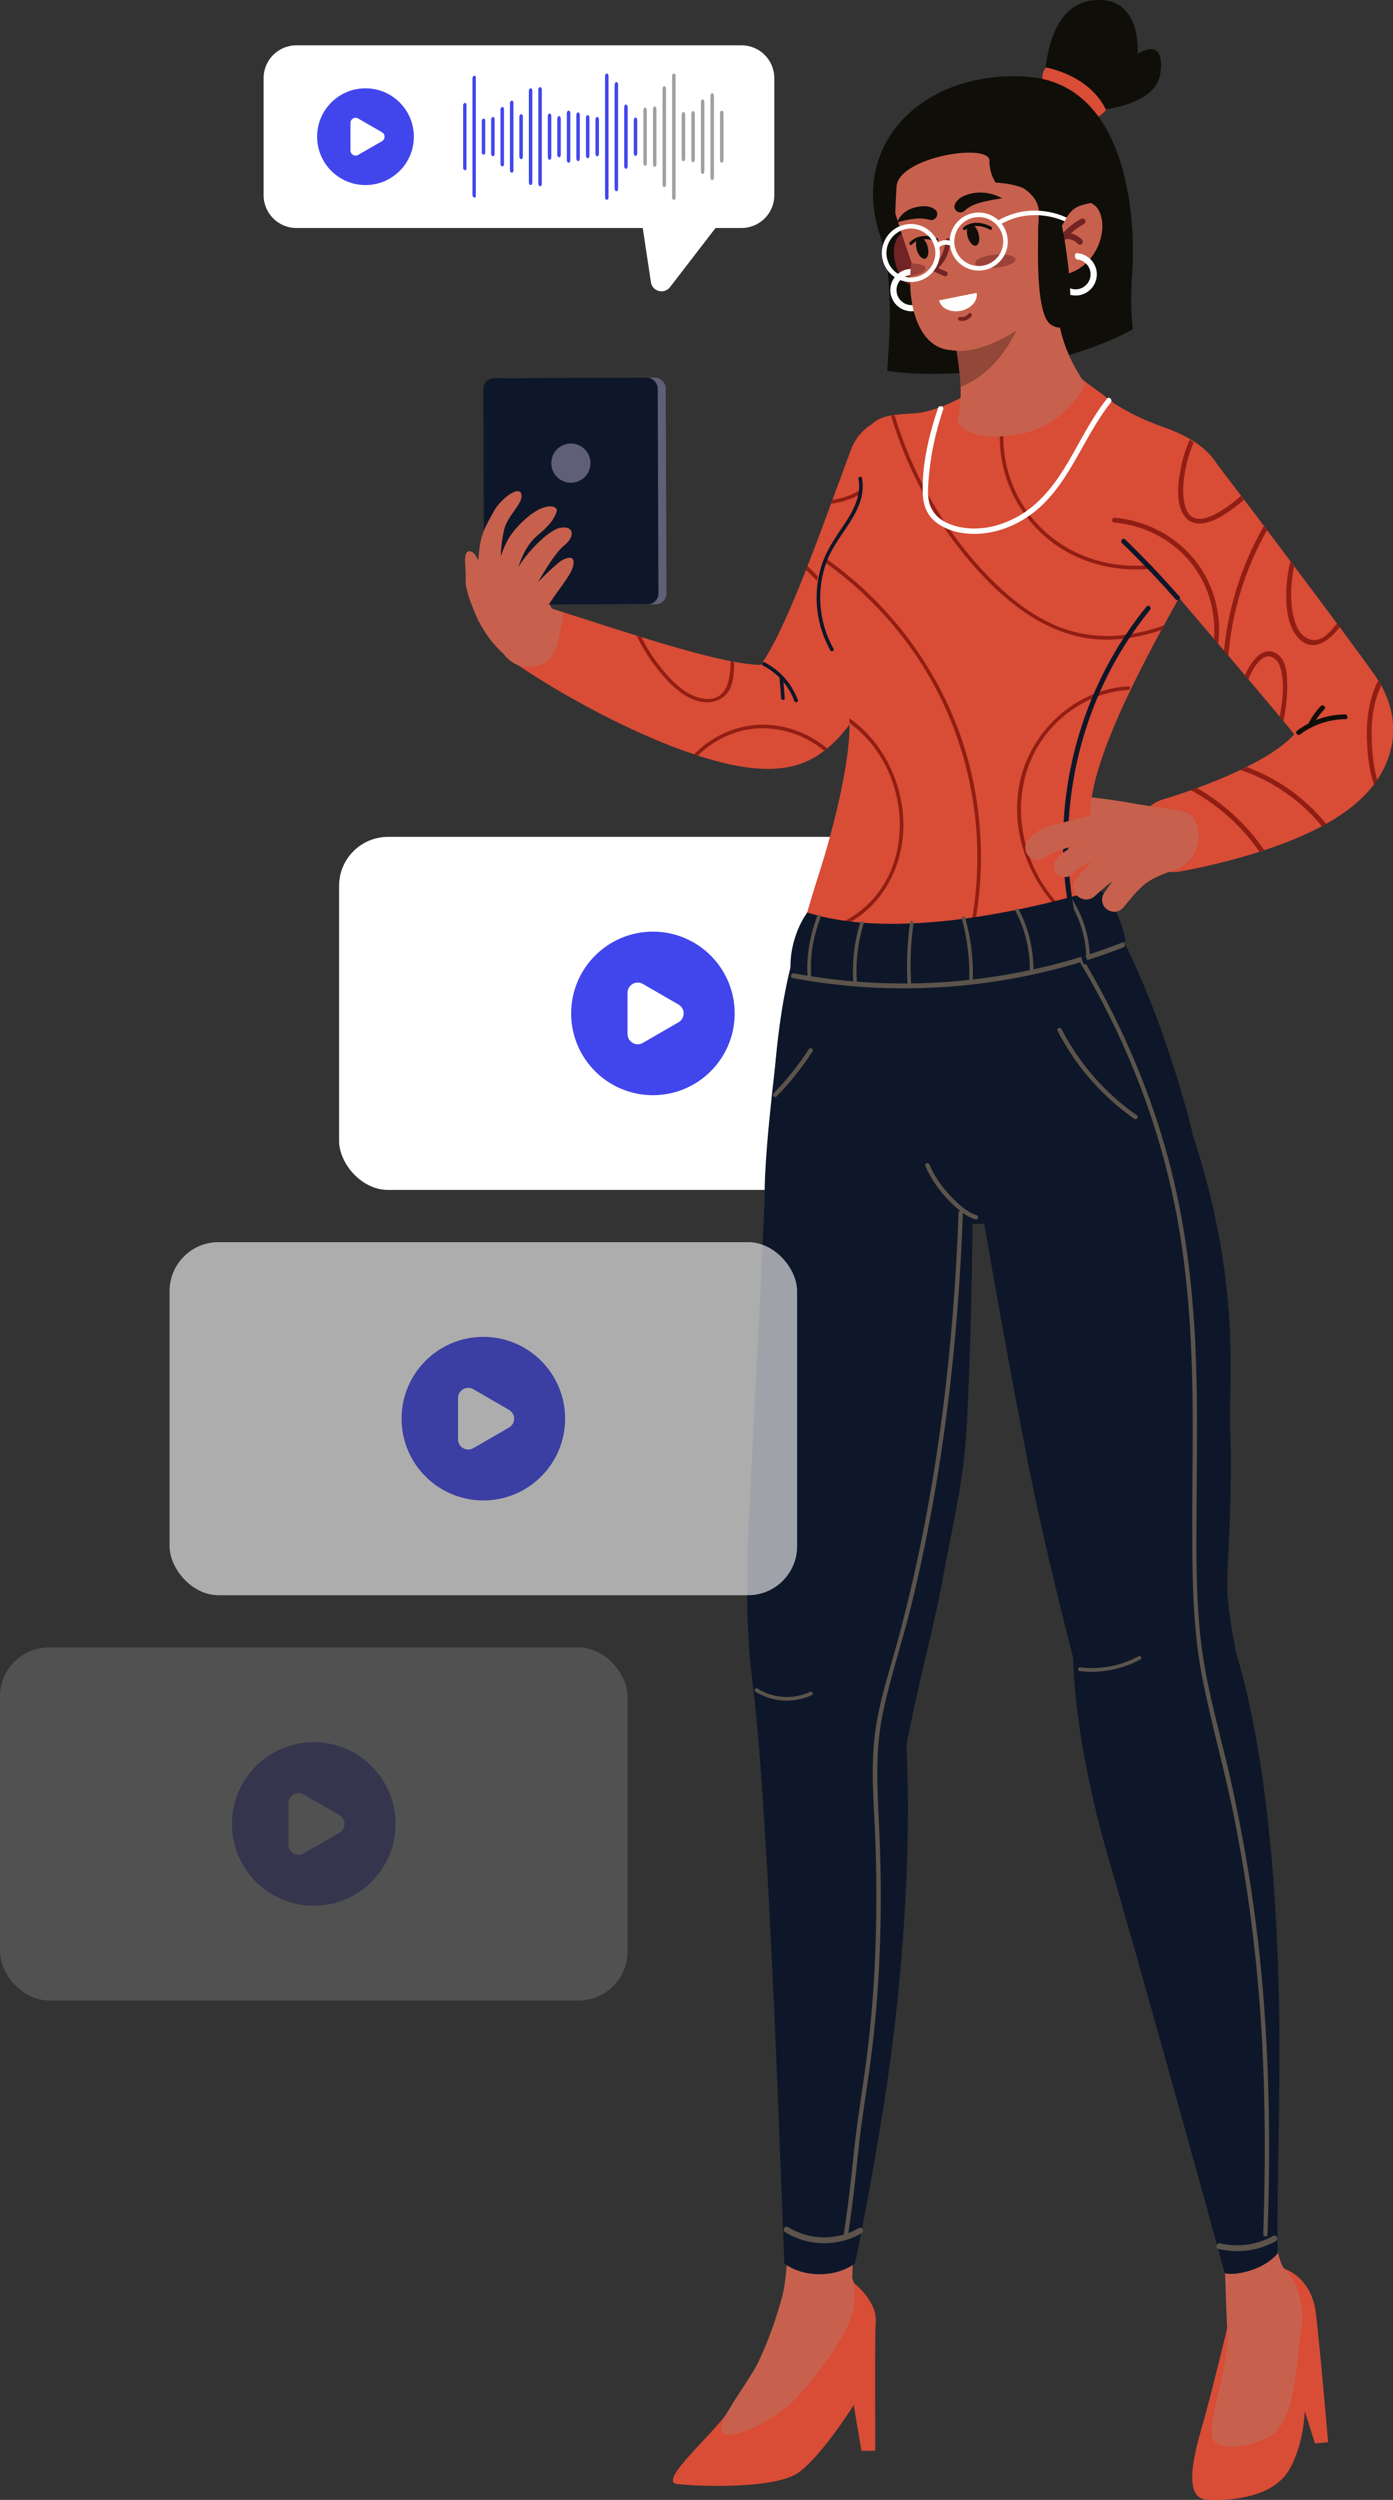<?xml version="1.0" encoding="UTF-8"?><svg xmlns="http://www.w3.org/2000/svg" viewBox="0 0 286.53 514.13"><rect x="0" y="0" width="286.53" height="514.13" fill="#333333" stroke="none"/><defs><style>.d{fill:#fff;}.e{fill:#4146ec;}.f{opacity:.5;}.g{opacity:.6;}.h{fill:#a0a0a0;}.i{fill:#0e1729;}.j{fill:#100e09;}.k{fill:#c7614d;}.l{opacity:.15;}.m{opacity:.3;}.n{fill:#5c544b;}.o{fill:#722324;}.p{fill:#911e13;}.q{fill:#d94c36;}.r{fill:#5f5f77;}.s{fill:#c2614d;}</style></defs><g id="a"/><g id="b"><g id="c"><g><rect class="d" x="69.75" y="172.11" width="129.08" height="72.61" rx="10.07" ry="10.07"/><g><circle class="e" cx="134.3" cy="208.42" r="16.82"/><path class="d" d="M139.57,206.6l-7.34-4.24c-1.4-.81-3.15,.2-3.15,1.82v8.48c0,1.62,1.75,2.63,3.15,1.82l7.34-4.24c1.4-.81,1.4-2.83,0-3.64Z"/></g></g><g class="l"><rect class="d" x="0" y="338.81" width="129.08" height="72.61" rx="10.07" ry="10.07"/><g><circle class="e" cx="64.54" cy="375.11" r="16.82"/><path class="d" d="M69.82,373.29l-7.34-4.24c-1.4-.81-3.15,.2-3.15,1.82v8.48c0,1.62,1.75,2.63,3.15,1.82l7.34-4.24c1.4-.81,1.4-2.83,0-3.64Z"/></g></g><g><path class="k" d="M239.17,166.37s-1.6,.28-3.75,.65c-4.31,.73-10.86,1.81-11.29,1.66-.14-.05-.59-.28-1.18-.61-2.07-1.17-5.92-3.64-4.69-4.26,1.37-.69,3.81-.08,7.48,.32,3.42,.37,7.98,1.19,10.81,1.73,1.45,.27,2.44,.48,2.6,.51,.02,0,.02,0,.02,0Z"/><g><g><g><path class="q" d="M188.39,86.4c-5.31-2.03-11.25,.63-13.28,5.93l-.08,.22-.29,.76-.3,.8-.6,1.61-1.19,3.23-1.42,3.85-.29,.79-.67,1.82c-1.37,3.71-2.76,7.4-4.18,11.03-.1,.26-.2,.52-.3,.78-.12,.31-.25,.62-.37,.93-.83,2.09-1.67,4.15-2.54,6.17-.86,2.02-1.76,3.98-2.65,5.85-.45,.93-.91,1.84-1.38,2.69-.46,.86-.92,1.67-1.37,2.38-.36,.59-.73,1.13-1.02,1.51-.14,0-.3,0-.46-.01-.77-.03-1.65-.13-2.58-.25-.79-.1-1.6-.24-2.44-.39-.16-.03-.32-.06-.47-.09-.07-.01-.14-.03-.21-.04-1.94-.39-3.97-.84-6.02-1.39-2.13-.53-4.27-1.15-6.44-1.77-1.95-.57-3.91-1.16-5.87-1.77-.32-.1-.65-.2-.97-.3-2.09-.65-4.18-1.31-6.28-1.98l-6.63-2.13-3.33-1.07-1.67-.52-.83-.27-.81-.24-.2-.06c-2.66-.8-5.64,.16-7.3,2.56-2.06,2.99-1.31,7.08,1.68,9.14l.78,.54,.76,.51,1.53,1.01c1.02,.66,2.05,1.31,3.09,1.95,2.07,1.27,4.16,2.5,6.29,3.69,4.25,2.38,8.59,4.61,13.11,6.66,1.13,.51,2.26,1.02,3.42,1.5,1.16,.49,2.32,.97,3.5,1.43,1.19,.45,2.38,.9,3.61,1.32,.34,.12,.68,.24,1.03,.35,.26,.09,.53,.18,.79,.27,.64,.21,1.28,.41,1.94,.6,1.29,.38,2.61,.74,4,1.06,1.39,.32,2.84,.59,4.42,.8,1.59,.2,3.3,.34,5.38,.24,.5-.02,1.09-.09,1.65-.15,.28-.03,.61-.09,.91-.14l.46-.08c.15-.02,.33-.07,.5-.11,.34-.08,.68-.17,1.01-.26,.38-.12,.75-.24,1.12-.37l.27-.1c.1-.03,.2-.08,.3-.12,.2-.09,.41-.17,.61-.27,.2-.09,.4-.19,.6-.28,.18-.1,.36-.19,.53-.29l.53-.3,.26-.16,.22-.15c.3-.2,.59-.4,.88-.6,.14-.1,.27-.2,.4-.3,.12-.09,.24-.18,.36-.28l.24-.19,.13-.11,.32-.28c.21-.19,.43-.38,.63-.57l.56-.54,.28-.27,.25-.26,.49-.53c1.25-1.39,2.19-2.68,3.06-3.93,.94-1.36,1.76-2.69,2.51-3.99,.21-.36,.41-.72,.61-1.08h0c.4-.72,.78-1.44,1.16-2.15,2.43-4.69,4.37-9.31,6.16-13.93,1.77-4.63,3.33-9.26,4.75-13.91,.71-2.33,1.37-4.66,2-7.01,.32-1.17,.61-2.35,.9-3.54l.42-1.79,.21-.9,.21-.94c1.07-4.89-1.56-9.95-6.37-11.79Z"/><path class="p" d="M178.97,142.37h0c-.2,.36-.4,.72-.61,1.09-.66-10.11-5.29-19.49-12.57-26.24,.1-.26,.2-.52,.3-.78,.09,.08,.18,.16,.27,.24,7.34,6.78,11.71,16.03,12.61,25.69Z"/><path class="p" d="M150.98,136.11c0,.65,0,1.29-.04,1.94-.09,1.75-.46,3.64-1.75,4.93-1.36,1.36-3.41,1.69-5.24,1.3-3.92-.84-7.19-4.65-9.48-7.7-1.36-1.82-2.53-3.77-3.49-5.82,.32,.1,.65,.2,.97,.3,.83,1.69,1.8,3.3,2.91,4.82,2.19,3.01,5.46,6.87,9.27,7.69,4.82,1.04,6.18-2.75,6.15-7.58,.07,.02,.14,.03,.21,.04,.16,.03,.32,.06,.47,.09Z"/><path class="p" d="M170.14,153.94l-.24,.19c-.12,.1-.24,.19-.36,.28-4.34-3.6-10.21-5.35-15.82-4.36-3.88,.69-7.41,2.63-10.17,5.36-.27-.09-.53-.18-.79-.27,4.2-4.29,10.14-6.64,16.16-6,4.14,.44,8.07,2.13,11.22,4.79Z"/><path class="p" d="M185.3,90.22c-1.17,5.59-5.2,10.41-10.55,12.44-1.23,.47-2.51,.78-3.8,.93l.29-.79c1.13-.16,2.24-.44,3.31-.85,5.12-1.94,8.92-6.59,10.04-11.92,.1-.47,.81-.28,.72,.18Z"/><path class="i" d="M156.9,136.86c3.02,1.56,5.32,4.12,6.5,7.31,.17,.44,.88,.25,.71-.2-1.25-3.37-3.65-6.1-6.85-7.76-.42-.22-.79,.43-.36,.65h0Z"/><path class="i" d="M160.34,139.32c.11,1.43,.23,2.85,.34,4.28,.04,.47,.78,.47,.74,0-.11-1.43-.22-2.85-.34-4.28-.04-.47-.78-.47-.74,0h0Z"/></g><path class="q" d="M251.98,102.47c0,.26-.02,.52-.03,.78,0,0,0,.02,0,.02-.02,.26-.04,.52-.06,.78-.02,.24-.05,.49-.08,.73-.05,.44-.11,.88-.18,1.3-.02,.14-.04,.27-.06,.41-.18,1.13-1.33,3.07-2.85,5.67-.18,.31-.37,.62-.56,.95-.07,.12-.15,.25-.22,.37l-.18,.3s0,0,0,0c-.17,.29-.34,.58-.51,.88h0c-.1,.18-.21,.36-.31,.54-.07,.13-.15,.26-.23,.4-.08,.15-.17,.3-.26,.45-.26,.46-.53,.93-.8,1.41-.16,.28-.32,.57-.49,.86-.41,.72-.83,1.46-1.26,2.22-1.23,2.17-2.53,4.5-3.87,6.93-.12,.23-.25,.45-.37,.68-.08,.15-.17,.31-.25,.46-.17,.31-.34,.63-.52,.95-.25,.47-.51,.94-.77,1.42-1.86,3.47-3.72,7.08-5.46,10.66-.11,.24-.23,.48-.34,.71-2.76,5.77-5.14,11.46-6.58,16.44-.2,.69-.38,1.37-.54,2.03-.06,.25-.12,.5-.18,.75-.32,1.41-.55,2.74-.66,3.98-.21,2.21-.21,4.41-.07,6.55,.01,.25,.03,.51,.05,.76,.05,.6,.11,1.2,.18,1.79,.25,2.1,.62,4.12,1.06,6.01,.51,2.19,1.11,4.22,1.72,6.02,.09,.28,.19,.56,.29,.82,1.21,3.41,2.39,5.87,2.9,6.89h0c.17,.34,.27,.51,.27,.51-.14,.08-.27,.17-.41,.25-5.92,3.64-11.66,6.68-17.16,9.23-.24,.11-.47,.22-.71,.33-7.55,3.45-14.6,5.97-20.95,7.8-.26,.08-.51,.15-.77,.22-18.58,5.26-30.82,4.63-30.82,4.63,0,0,.36-8.46,4.77-24.95,.06-.25,.13-.49,.2-.75,.42-1.54,.87-3.15,1.36-4.83,.05-.2,.11-.38,.17-.58h0c.02-.07,.04-.14,.06-.21,.26-.88,.53-1.76,.8-2.67h0c.39-1.27,.8-2.57,1.22-3.9,.65-2.01,1.32-4.24,1.97-6.59,.08-.29,.16-.57,.24-.87,.71-2.61,1.39-5.36,1.99-8.07h0c.09-.43,.18-.85,.27-1.27,.39-1.87,.73-3.71,1.01-5.48,0-.05,.01-.1,.03-.16l.09-.6c.42-2.87,.66-5.53,.62-7.76,0-.35-.02-.68-.04-1-.02-.38-.05-.74-.09-1.09-.09-.75-.22-1.5-.41-2.25-.07-.32-.15-.65-.24-.96-.34-1.24-.77-2.48-1.24-3.72h0c-.15-.41-.31-.81-.47-1.21h0c-.11-.29-.23-.57-.35-.86-.1-.24-.2-.49-.3-.73-.46-1.13-.94-2.25-1.39-3.38-.15-.38-.29-.76-.44-1.14-.38-.99-.73-1.99-1.04-2.98-.09-.32-.19-.63-.27-.95-.45-1.6-.74-3.22-.82-4.84-.02-.52-.02-1.02,0-1.51,0-.08,0-.15,0-.23,0-.18,.03-.36,.05-.54,.01-.13,.03-.26,.05-.39,.27-2.03,.93-3.8,1.8-5.37,.06-.11,.12-.23,.19-.34,.05-.09,.1-.17,.15-.25,.01-.02,.02-.04,.03-.06,.11-.19,.22-.37,.34-.55,.08-.12,.15-.24,.23-.36,1.92-2.84,4.31-4.95,5.62-6.68,.46-.61,.73-1.35,.89-2.19,.05-.25,.08-.5,.1-.76,.1-.98,.07-2.07,0-3.22-.15-2.43-.48-5.16-.22-7.79,.02-.17,.04-.35,.06-.52,.02-.16,.05-.32,.07-.48,.01-.09,.03-.18,.05-.27,.06-.31,.12-.62,.21-.93,.37-1.43,.9-2.51,1.55-3.32,.23-.28,.47-.54,.73-.76,1.03-.89,2.29-1.34,3.73-1.6,.24-.04,.48-.08,.73-.11,1.25-.17,2.63-.22,4.1-.32,.33-.02,.67-.06,1.01-.11,.29-.04,.59-.09,.89-.16,.5-.1,1.01-.23,1.51-.38,.4-.12,.8-.24,1.2-.38,3.84-1.33,7.21-3.45,7.21-3.45l7.95-.93,.43-.05,.41-.05,.55-.06,12.9-1.85s.93,.93,4.48,3.39c.2,.14,.37,.33,.58,.5,.73,.61,1.61,1.26,2.69,1.94,.28,.18,.56,.35,.87,.53,1.23,.72,2.67,1.47,4.36,2.23,.16,.07,.32,.14,.48,.21,.02,0,.03,.01,.05,.02,.04,.02,.09,.04,.14,.06,.15,.06,.29,.13,.45,.19,.01,0,.02,0,.04,.02,.98,.41,2.04,.82,3.18,1.22,1,.35,1.92,.72,2.78,1.11,.38,.17,.74,.34,1.09,.51,.22,.11,.43,.22,.64,.34,.11,.06,.22,.12,.33,.18l.12,.07c.19,.1,.38,.21,.55,.32,.11,.07,.23,.14,.34,.21,.56,.35,1.07,.7,1.55,1.07h0c1.19,.91,2.12,1.87,2.84,2.85,.12,.17,.24,.34,.35,.5,.02,.02,.03,.05,.05,.08,.12,.18,.22,.35,.32,.52,.14,.25,.28,.51,.4,.77,.16,.33,.3,.66,.41,1,.24,.66,.41,1.33,.52,2,.06,.33,.1,.67,.13,1,.06,.66,.08,1.33,.06,1.98Z"/><g><path class="p" d="M239.4,128.63c-.17,.31-.34,.63-.52,.95-4.03,1.36-8.2,2.13-12.48,1.95-9.63-.42-17.77-6.26-24.18-13.04-8.81-9.33-15.28-20.74-18.94-33,.24-.04,.48-.08,.73-.11,1.18,3.95,2.67,7.82,4.43,11.56,4.03,8.52,9.51,16.46,16.28,23.03,3.43,3.33,7.27,6.3,11.62,8.32,4.58,2.12,9.58,2.9,14.59,2.33,2.89-.33,5.72-1.02,8.47-1.99Z"/><g><path class="p" d="M185.7,172.27c-.68,6.42-3.77,12.48-9.09,16.26-3.47,2.47-7.67,3.88-11.89,3.91,.06-.25,.13-.49,.2-.75,4.71-.08,9.36-1.95,12.93-5.09,9.8-8.62,9.15-24.63,1-34.1-1.22-1.41-2.59-2.69-4.1-3.78,0-.35-.02-.68-.04-1,7.63,5.26,11.96,15.3,10.98,24.54Z"/><path class="p" d="M196.48,204.14c-.18,.44-.89,.25-.71-.2,3.36-8.48,5.14-17.52,5.26-26.64,.2-15.4-4.34-30.63-13.15-43.28-4.98-7.15-11.21-13.41-18.3-18.45,.06-.11,.12-.23,.19-.34,.05-.09,.1-.17,.15-.25,.01-.02,.02-.04,.03-.06,1.98,1.4,3.9,2.9,5.74,4.49,11.15,9.62,19.45,22.44,23.37,36.66,4.34,15.76,3.46,32.85-2.57,48.05Z"/><path class="i" d="M176.59,98.49c.66,3.67-1.3,6.97-3.29,9.88-1.81,2.65-3.53,5.25-4.45,8.36-1.66,5.67-.95,11.9,1.96,17.04,.24,.42,.88,.04,.64-.37-3.17-5.59-3.63-12.53-1.18-18.48,2.27-5.53,8.21-10.07,7.03-16.61-.08-.47-.8-.27-.72,.2h0Z"/></g><path class="p" d="M232.05,141.89c-6.02,.35-11.61,3.28-15.66,7.7-7.8,8.49-8.17,21.16-2.62,30.98,3.71,6.58,9.8,11.26,16.73,13.86h0c.17,.34,.27,.51,.27,.51-.14,.08-.27,.17-.41,.25-2.46-.91-4.82-2.08-7.03-3.52-9.88-6.43-15.84-18.39-13.68-30.19,1.97-10.77,11.36-19.69,22.41-20.33,.48-.03,.47,.71,0,.74Z"/><path class="p" d="M248.71,112.16c-.18,.31-.37,.62-.56,.95-.07,.12-.15,.25-.22,.37-7.29,4.02-16.22,4.72-24.08,2-7.87-2.73-14-8.88-16.72-16.75-2.16-6.26-1.98-13.14,.75-19.07l.43-.05,.41-.05c-3.4,6.9-2.97,15.2,.41,22.05,3.65,7.4,10.51,12.49,18.56,14.15,7.21,1.49,14.75,.18,21-3.61Z"/></g><line class="s" x1="197.93" y1="72.79" x2="197.93" y2="72.8"/><g><g><g><path class="q" d="M264.28,466.64s5.48,1.65,6.38,9.05c.9,7.41,2.52,26.57,2.52,26.57l-2.69,.26-2.1-6.61s-.23,7.43-3.5,12.47c-3.27,5.04-11.26,6-16.61,5.72-5.35-.28-2.37-10.42-.74-16.09,1.63-5.67,4.88-19.19,4.88-19.19l11.85-12.16Z"/><path class="k" d="M261.87,456.16s.69,9.07,2.4,10.48c1.71,1.41,4.34,6.29,3.37,12.69-.97,6.4-1.15,15.62-4.42,19.87-3.28,4.25-12.77,5.29-13.85,2.23-1.08-3.05,3.42-15.17,3.11-21.19-.31-6.02-.8-22.26-.8-22.26l10.18-1.82Z"/></g><path class="i" d="M201.75,247.5c.06,.36,.12,.73,.18,1.1,.07,.42,.14,.84,.21,1.26,.06,.32,.11,.65,.17,.98,.06,.34,.12,.69,.18,1.04,1.13,6.65,2.41,13.87,3.66,20.78,.07,.37,.13,.74,.2,1.11,.03,.18,.07,.36,.1,.55,.06,.34,.13,.68,.19,1.02,1.57,8.63,3.07,16.6,4.15,22.17,.11,.6,.23,1.16,.33,1.7,.05,.27,.1,.53,.15,.79,1.16,5.85,2.61,12.58,4.34,20.06,.08,.32,.15,.64,.23,.97,.24,1.05,.49,2.11,.75,3.18,.09,.39,.19,.78,.28,1.17h0c1.18,4.95,2.48,10.17,3.88,15.64,0,0,0,.39,.02,1.13,.01,.33,.03,.73,.05,1.2,.08,1.46,.22,3.57,.51,6.28,.04,.34,.08,.69,.12,1.05,.48,4.16,1.29,9.57,2.65,15.99,.06,.28,.12,.56,.18,.85,0,.05,.02,.09,.03,.14,.51,2.33,1.09,4.8,1.75,7.38,.1,.4,.21,.79,.31,1.2h0c.51,1.95,1.07,3.97,1.67,6.04,.49,1.67,1.06,3.64,1.7,5.86,.09,.3,.17,.61,.26,.92,1.14,3.97,2.48,8.67,3.92,13.76,.11,.4,.23,.81,.34,1.22,.47,1.67,.96,3.39,1.45,5.13,.08,.31,.17,.62,.26,.92,1.84,6.54,3.78,13.45,5.65,20.18,.14,.49,.28,.98,.41,1.47,1.96,7.02,3.84,13.79,5.47,19.68,.09,.31,.17,.62,.26,.93,.57,2.06,1.1,3.99,1.59,5.79,.11,.41,.22,.82,.33,1.21,.92,3.36,1.68,6.15,2.21,8.14,1.02,.34,3.42,.16,5.86-.73,.17-.06,.35-.13,.52-.2,.07-.03,.13-.06,.2-.08,.24-.1,.48-.21,.71-.32,.08-.04,.16-.08,.24-.12,.08-.04,.16-.08,.23-.12,1.19-.64,2.31-1.47,3.18-2.51-.02-.64-.04-1.32-.05-2.05,0-.08,0-.15,0-.23,0-.32,0-.65-.01-.99,0-.01,0-.02,0-.04-.03-3.51,.03-7.81,.1-12.63,0-.31,0-.63,.02-.95,.07-4.49,.16-9.41,.22-14.54,0-.43,.01-.86,.01-1.29,.02-1.59,.03-3.21,.04-4.84,0-.32,0-.64,0-.96,0-1.98,0-3.98,0-5.99-.02-4.33-.1-9.47-.3-15.12-.02-.54-.04-1.08-.06-1.62-.25-6.6-.67-13.85-1.35-21.27-.03-.34-.06-.69-.1-1.03-.1-1.02-.19-2.03-.3-3.05-.04-.37-.08-.74-.12-1.11-.68-6.4-1.56-12.85-2.71-19.07-.07-.37-.13-.74-.21-1.11-.18-.97-.37-1.92-.57-2.87-.07-.33-.14-.67-.21-1-.86-4.08-1.85-8.03-2.97-11.76-.78-4.04-1.25-6.92-1.51-9.22,0-.08-.02-.16-.03-.24-.02-.13-.03-.26-.04-.39-.02-.16-.03-.31-.05-.46-.01-.14-.03-.27-.04-.41,0-.1-.02-.19-.02-.29-.25-3.17-.09-5.33,.07-8.73,.19-3.87,.33-7.57,.43-11.08,0-.32,.02-.63,.02-.94,.06-2.69,.1-5.27,.09-7.73h0c0-.43,0-.85,0-1.26-.02-1.95-.06-3.83-.14-5.64-.07-1.66-.02-3.75,.03-6.26,0-.02,0-.04,0-.06,0-.23,0-.47,.01-.71,0-.06,0-.12,0-.18,.08-3.9,.14-8.73-.2-14.46,0-.11-.01-.22-.02-.33-.01-.19-.02-.39-.04-.58,0-.09,0-.18-.02-.26-.12-1.86-.29-3.8-.51-5.83-.04-.35-.08-.7-.12-1.05-.57-4.91-1.46-10.32-2.83-16.21-.07-.32-.15-.64-.23-.97-.58-2.42-1.24-4.92-1.99-7.5-.12-.41-.24-.82-.36-1.24h0c-1.05-3.5-2.27-7.15-3.68-10.93-.1-.28-.21-.56-.32-.85-1.62-4.26-3.48-8.7-5.63-13.3l-6.94,2.29-1.27,.42-8.22,2.71-.88,.29-18.7,6.17-1.43,.47-.67,.22c-.29-.43-.38,.05-.32,1.25,.02,.33,.04,.72,.09,1.16,.07,.79,.18,1.75,.32,2.85,.51,4.04,1.44,10.03,2.58,16.9Z"/><path class="n" d="M261.84,459.86c-3.36,1.85-7.14,2.37-10.88,1.5-.75-.18-1.07,.98-.32,1.16,4.05,.95,8.16,.39,11.8-1.62,.68-.37,.07-1.41-.61-1.04h0Z"/><path class="n" d="M234.53,341.31c-3.83,2.05-8.14,2.87-12.45,2.37-.49-.06-.39-.81,.1-.75,4.19,.48,8.34-.33,12.05-2.32,.43-.23,.73,.47,.3,.7h0Z"/></g><path class="i" d="M245.31,233.04s-6.91-28.89-18.71-47.55c0,0-34.49,15.09-61.87,6.9,0,0-6.65,13.36-6.19,53.78,0,0,70.79,18.84,86.77-13.13Z"/><path class="i" d="M231.53,193.57s-.94-6.67-5.41-10.74c-3.01,.83-37.98,11.88-60.07,4.83,0,0-3.96,5.13-3.41,12.56,0,0,30.48,9.64,68.89-6.65Z"/><path class="n" d="M231.06,194.85c-2.65,1.03-5.33,1.96-8.04,2.8-.29,.09-.58,.18-.86,.26-19.09,5.78-39.47,6.91-59.12,3.24-.64-.12-.36-1.08,.27-.97,19.38,3.62,39.47,2.49,58.32-3.16,.29-.09,.58-.18,.87-.26,2.79-.86,5.56-1.83,8.29-2.89,.6-.23,.86,.73,.27,.97Z"/><path class="n" d="M220.31,184.6c2.43,3.68,3.77,7.89,3.86,12.3,0,.25-.24,.4-.46,.35h-.03c.06-.24,.13-.48,.19-.71h.06c-.06,.25-.13,.48-.19,.72h-.03c-.46-.11-.27-.82,.19-.71h.03c.46,.11,.27,.82-.19,.71h-.06c-.46-.12-.27-.82,.19-.72h.03c-.15,.12-.31,.24-.46,.36-.09-4.29-1.4-8.35-3.76-11.93-.26-.39,.37-.76,.63-.37h0Z"/><path class="n" d="M209.54,187.04c2.09,4.02,3.11,8.37,3.01,12.9,0,.47-.74,.47-.73,0,.09-4.41-.88-8.62-2.91-12.53-.22-.42,.41-.79,.63-.37h0Z"/><path class="n" d="M198.53,188.71c1.21,4.36,1.73,8.8,1.56,13.32-.02,.47-.75,.47-.73,0,.17-4.45-.34-8.83-1.53-13.13-.13-.45,.58-.65,.71-.19h0Z"/><path class="n" d="M187.91,189.82c-.6,4.26-.76,8.53-.48,12.82,.03,.47-.7,.47-.73,0-.28-4.36-.11-8.69,.51-13.01,.07-.46,.77-.27,.71,.19h0Z"/><path class="n" d="M177.65,189.91c-1.24,4.01-1.7,8.16-1.38,12.34,.04,.47-.7,.47-.73,0-.32-4.24,.16-8.47,1.41-12.53,.14-.45,.85-.26,.71,.19h0Z"/><path class="n" d="M168.82,188.57c-1.55,4.04-2.29,8.27-1.95,12.6,.04,.47-.7,.47-.73,0-.34-4.39,.41-8.69,1.98-12.8,.17-.44,.88-.25,.71,.19h0Z"/><g><g><path class="q" d="M149.67,496.03c2.6-4.2,25.92-26.57,25.92-26.57,0,0,4.77,3.74,4.54,7.85-.22,3.92-.06,24.54-.11,26.72h-2.83l-1.59-9.41s-6.45,10.32-11.29,13.85c-4.84,3.53-21.2,2.9-25.12,2.37-3.92-.52,7.89-10.62,10.49-14.81Z"/><path class="k" d="M175.66,458.37l-.37,10.1s1.31,3.01,0,7.46c-1.31,4.45-6.26,11.51-10.99,16.75-4.08,4.52-12.82,9.03-15.44,7.85-2.62-1.18,4.97-10.2,7.2-14.91,2.22-4.71,3.76-9.36,4.82-13.26,1.22-4.49,1.39-15.06,1.39-15.06l13.4,1.09Z"/></g><path class="i" d="M154.46,343.22c.01,.11,.02,.22,.03,.32,.02,.17,.04,.33,.06,.5,0,.05,.01,.1,.02,.15,.06,.51,.12,1.02,.18,1.52,.09,.66,.17,1.36,.26,2.09,.05,.4,.09,.81,.14,1.22,.51,4.62,1,10.32,1.46,16.7,.02,.33,.05,.67,.07,1.01,.18,2.55,.36,5.2,.53,7.93,.03,.38,.05,.77,.07,1.16,.27,4.23,.52,8.63,.76,13.11,.02,.34,.04,.68,.06,1.03,.19,3.56,.38,7.18,.55,10.8,.02,.38,.04,.76,.06,1.14,.17,3.52,.33,7.04,.49,10.53,.02,.35,.03,.69,.05,1.04,.2,4.47,.39,8.87,.56,13.11,.02,.38,.03,.75,.05,1.13,.12,2.88,.23,5.69,.34,8.38,0,.1,0,.2,.01,.29,0,.2,.02,.4,.02,.6v.15c.23,5.62,.42,10.74,.59,15.11,0,.19,.02,.38,.02,.57,0,.19,.02,.38,.02,.56,.09,2.43,.17,4.6,.25,6.47,0,.18,.01,.35,.02,.53,0,.12,.01,.24,.02,.35,0,.05,0,.1,0,.16,.08,1.96,.14,3.53,.19,4.62,3.14,2.42,8.53,3,12.72,1.06h0c.09-.04,.18-.09,.27-.13,.06-.03,.11-.05,.17-.08,.09-.05,.18-.1,.27-.15,.38-.21,.74-.44,1.09-.69,.49-2.01,1.95-9.41,3.52-18.26,.06-.3,.11-.61,.16-.92,.27-1.52,.54-3.07,.81-4.65,.07-.43,.15-.86,.22-1.3,.82-4.84,1.61-9.81,2.25-14.34,.05-.32,.09-.64,.13-.95,.07-.49,.14-.98,.2-1.46,.44-3.3,.88-6.89,1.29-10.7v-.02c.04-.37,.08-.74,.12-1.11,0-.03,0-.05,.01-.08,.26-2.52,.52-5.14,.75-7.83,.03-.33,.06-.66,.08-1,.45-5.32,.82-10.91,1.05-16.63l.05-1.13c.06-1.51,.11-3.03,.15-4.56,.01-.35,.02-.7,.03-1.06,.13-5.98,.11-12.03-.12-18,0-.03,0-.06,0-.08-.01-.32-.03-.64-.04-.96-.02-.53-.05-1.05-.07-1.58,.18-.92,.35-1.8,.53-2.66,.02-.08,.03-.16,.05-.24,.04-.22,.09-.44,.13-.66,1.61-7.93,3.04-13.64,4.34-19.23,.07-.29,.14-.59,.21-.88,.34-1.49,.68-2.98,1.01-4.5,.1-.45,.2-.91,.29-1.37,.38-1.84,.76-3.75,1.12-5.79,.43-2.41,.98-5.09,1.54-7.94,.06-.3,.12-.6,.18-.9,.88-4.47,1.79-9.31,2.38-14.15,.05-.41,.1-.82,.14-1.22,.13-1.2,.24-2.4,.32-3.59,.04-.52,.07-1.08,.11-1.66,.02-.33,.04-.67,.06-1.02,.27-4.79,.53-11.34,.74-18.53,.01-.37,.02-.74,.03-1.11,.03-1.01,.06-2.04,.08-3.07,0-.35,.02-.7,.03-1.05,.16-6.59,.28-13.48,.32-19.87,0-.36,0-.73,0-1.09,0-.34,0-.69,0-1.03,0-.42,0-.83,0-1.24,0-.36,0-.72,0-1.08,.02-6.99-.07-13.1-.28-17.17-.06-1-.12-1.87-.19-2.6-.03-.3-.06-.57-.09-.82l-.14-.03-19.1-4.47-.88-.21-6.01-1.41h0l-1.41-.33-11.67-2.73-.34-.08h0v.06s-.01,.04-.02,.07c-.01,.08-.03,.2-.04,.35-.2,1.55-.83,6.61-1.42,12.4-.04,.32-.07,.65-.1,.98-.43,4.28-.82,8.88-1,12.7,0,.01,0,.02,0,.03l-.02,.54c0,.19-.02,.38-.02,.56-.04,.95-.05,1.84-.05,2.65,0,.75-.08,2.81-.2,5.77-.02,.33-.03,.68-.05,1.03-.18,3.96-.43,9.27-.72,15.13-.02,.38-.04,.76-.06,1.14-.1,2.03-.21,4.11-.31,6.22-.02,.34-.04,.69-.05,1.03-.3,5.94-.61,12.03-.89,17.57-.02,.38-.04,.77-.06,1.14-.07,1.27-.13,2.51-.19,3.71-.02,.35-.04,.69-.05,1.03h0c-.39,7.5-.68,13.17-.74,14.63-.08,1.78-.14,3.58-.19,5.37,0,.04,0,.07,0,.11-.01,.33-.02,.67-.03,1-.01,.49-.02,.98-.03,1.46,0,.36-.01,.71-.02,1.07-.09,7.05,.11,14.01,.77,20.31Z"/><path class="n" d="M176.65,458.23c-4.52,2.62-10.1,2.54-14.55-.2-.66-.41-1.27,.63-.61,1.04,4.8,2.96,10.88,3.03,15.76,.2,.67-.39,.06-1.43-.61-1.04h0Z"/><path class="n" d="M167.14,216.22c-2.15,3.33-4.62,6.42-7.39,9.26-.4,.41-1.03-.22-.63-.63,2.72-2.78,5.14-5.81,7.25-9.08,.31-.48,1.08-.03,.77,.45h0Z"/><path class="n" d="M200.62,250.77c-2.04-.62-3.83-2.24-5.3-3.72-2.09-2.11-3.84-4.55-4.99-7.29-.22-.53,.64-.76,.86-.24,1.09,2.59,2.79,4.91,4.76,6.9,1.36,1.37,3.01,2.91,4.91,3.49,.54,.17,.31,1.02-.24,.86h0Z"/><path class="n" d="M166.99,348.61c-3.73,1.74-8.07,1.5-11.57-.69-.41-.26-.03-.92,.38-.66,3.26,2.04,7.31,2.31,10.8,.69,.44-.21,.83,.45,.38,.66h0Z"/></g><path class="n" d="M260.93,452.03c-.05,2.52-.13,5.03-.21,7.55-.02,.57-.9,.45-.88-.12,.65-19.07,.4-38.19-1.63-57.18-.99-9.33-2.4-18.6-4.21-27.81-1.91-9.73-4.67-19.25-6.61-28.97-1.93-9.69-2.12-19.51-2.15-29.36-.02-7.05,.08-14.11,.1-21.16,.03-14.63-.49-29.29-3.06-43.72-3.02-16.93-8.9-33.18-17.19-48.24-.95-1.72-1.93-3.43-2.93-5.12-.18-.3-.35-.59-.53-.89,.29-.09,.58-.18,.87-.26,.18,.29,.35,.59,.52,.89,8.58,14.53,15.07,30.18,18.77,46.68,3.27,14.62,4.28,29.58,4.41,44.52,.06,6.99-.03,13.98-.07,20.97-.05,9.35-.18,18.78,.93,28.07,1.2,9.97,4.21,19.6,6.35,29.38,2.06,9.44,3.73,18.96,4.94,28.54,2.36,18.64,2.98,37.44,2.58,56.21Z"/><path class="n" d="M198.06,249.4c-.98,27.06-4.12,54.09-10.53,80.42-1.82,7.47-4.3,14.8-5.9,22.31-1.63,7.61-1.2,15.32-.83,23.03,.74,15.3,.42,30.74-1.38,45.95-.85,7.15-2.15,14.23-2.89,21.39-.61,5.93-1.26,11.83-2.19,17.73-.09,.56-.94,.32-.86-.24,.86-5.41,1.5-10.83,2.04-16.27,.58-5.86,1.51-11.65,2.34-17.47,2.19-15.31,2.7-30.84,2.25-46.28-.22-7.64-1.09-15.35-.19-22.98,.86-7.27,3.35-14.24,5.21-21.28,3.81-14.46,6.62-29.18,8.58-44,1.86-14.03,2.95-28.16,3.46-42.3,.02-.57,.91-.57,.89,0h0Z"/><path class="n" d="M218.35,211.65c3.64,7.08,8.97,13.17,15.49,17.73,.47,.33-.08,1.03-.55,.7-6.65-4.65-12.06-10.87-15.76-18.09-.26-.51,.56-.84,.82-.34h0Z"/></g><g><path class="d" d="M228.48,82.79c-6.18,7.74-8.85,18.26-17.59,23.82-3.86,2.46-8.63,3.74-13.18,2.97-2.04-.35-4.12-1.15-5.66-2.58-1.55-1.43-2.17-3.39-2.25-5.45-.21-5.89,1.28-12.11,3.15-17.64,.23-.67,1.29-.38,1.06,.29-1.59,4.69-2.64,9.55-3.01,14.49-.17,2.21-.35,4.68,.99,6.59,1.3,1.85,3.65,2.81,5.8,3.19,4.53,.81,9.27-.6,13.03-3.15,3.76-2.54,6.5-6.27,8.79-10.13,2.64-4.45,4.85-9.13,8.09-13.2,.44-.55,1.21,.23,.78,.78h0Z"/><path class="i" d="M223.72,197.74c-8.42-24.31-3.43-52.41,12.83-72.29,.4-.5-.3-1.21-.71-.71-12.62,15.43-18.7,35.81-16.87,55.7,.55,5.99,1.82,11.88,3.79,17.56,.21,.61,1.18,.35,.97-.27h0Z"/></g></g><path class="k" d="M113.7,125.22c-.24-.11-.4-.38-.48-.62-.09-.27-.02-.56,.11-.8,.12-.23,.38-.41,.62-.48,.29-.08,.54-.01,.8,.11,.05,.02,.11,.05,.16,.07,.3,.12,.61,.24,.91,.36-.46-3.3-2.14-5.86-2.14-5.86-9.46-5.34-10.89,15.14-10.89,15.14,0,0,1.84,4.52,6.75,3.98,4.91-.54,5.08-4.65,6.17-9.53,.11-.5,.17-.99,.2-1.48-.74-.3-1.49-.56-2.22-.89Z"/><rect class="r" x="101.14" y="77.72" width="35.87" height="46.62" rx="2.19" ry="2.19" transform="translate(-.35 .41) rotate(-.2)"/><rect class="i" x="99.49" y="77.72" width="35.87" height="46.62" rx="2.22" ry="2.22" transform="translate(-.35 .4) rotate(-.2)"/><g><path class="k" d="M108.31,106.53c-3.8,3.33-4.42,5.55-5.3,7.85,0,0-.03-2,.63-5.21,.66-3.21,4.08-5.63,3.6-7.53-.5-1.94-4.32,1.01-5.7,3.58-1.38,2.57-2.6,4.33-2.98,8.04-.38,3.71-.62,7.27-.31,9.55,.13,1,.22,3.16,.46,5.46,1.12,1.9,2.31,3.71,3.89,5.27,1.07,1.06,2.2,2.03,3.42,2.88,2.35-.77,4.16-2.91,4.55-5.53,.28-1.86,.76-3.88,1.57-5.33,1.96-3.47,5.24-7.03,5.73-9.06,.73-3-2.18-1.37-2.51-1.12-2.13,1.61-4.68,4.34-4.68,4.34,0,0,3.28-5.93,5.39-7.56,2.11-1.64,2.16-4.04-.68-3.64-2.84,.4-7.81,6.18-8.76,8.15,0,0,1.08-4.18,3.86-6.49,2.78-2.31,3.47-3.51,3.98-4.88,.51-1.37-2.34-2.12-6.13,1.21Z"/><path class="k" d="M96.6,113.37c-1.6,0-.63,3.67-.82,6.03-.19,2.36,2.81,8.7,2.81,8.7l1.55-5.54-.88-4.65s-1.06-4.54-2.66-4.54Z"/></g><circle class="r" cx="117.43" cy="95.25" r="4.03"/></g><g><path class="j" d="M214.86,17.6s-.37-16.41,9.92-17.53c10.3-1.12,9.2,11.02,9.2,11.02,0,0,5.69-3.92,4.72,3.86-.96,7.78-15.56,7.95-15.56,7.95l-8.28-5.3Z"/><path class="q" d="M215.2,13.89s8.86,1.49,12.3,8.7c0,0-1.08,1.68-3.98,2.37,0,0-1.71-4.88-8.66-7.36,0,0-1.15-2.3,.33-3.72Z"/><path class="j" d="M182.48,76.24c7.42,1.36,32.18,1.42,50.53-8.51-.37-3.29-.46-7.07-.13-11.46,.78-10.34-.54-39.22-21.86-40.51-21.32-1.29-36.28,14.01-30.02,32.6,2.57,7.63,2.25,18.09,1.48,27.88Z"/><g><path class="o" d="M186.7,47.5s-2.46,.34-2.79,3.52c-.32,3.18,1.52,8.37,4.69,7.57,3.16-.8-1.9-11.09-1.9-11.09Z"/><path class="d" d="M187.91,64c-2.39,.23-4.53-1.53-4.76-3.92-.23-2.39,1.53-4.53,3.92-4.76,2.39-.23,4.53,1.53,4.76,3.92,.23,2.39-1.53,4.53-3.92,4.76Zm-.71-7.41c-1.69,.16-2.94,1.67-2.78,3.37,.16,1.69,1.67,2.94,3.37,2.78,1.69-.16,2.94-1.67,2.78-3.37-.16-1.69-1.67-2.94-3.37-2.78Z"/><g><line class="k" x1="196.64" y1="71.6" x2="196.64" y2="71.6"/><path class="k" d="M223.24,79.06s-3.91,8.35-13.09,10.14c-11.66,2.28-13.25-2.71-13.25-2.71,.42-1.62,.64-3.21,.69-4.91,.02-.64,.02-1.3,0-1.99-.07-1.86-.3-3.89-.65-6.22-.08-.55-.18-1.12-.27-1.7v-.07c8.03-2.33,14.5-6.28,18.75-12.51l1.18-.79,.8-.53,.18,.47-.08,1.52c-.4,7.14,1.5,12.95,5.76,19.3Z"/></g><g class="m"><path class="j" d="M210.08,65.63c-1.52,3.97-5.17,11.03-12.5,13.96-.07-1.86-.3-3.89-.65-6.22-.08-.55-.18-1.12-.27-1.7,.16,.01,.33,.02,.49,.02,4.45,.07,9.15-2.46,12.94-6.06Z"/></g><path class="k" d="M226.69,45.56c.5,4.39-2.61,10.2-8.34,11.01h-.03l-.12,.02c-.06,.26-.14,.52-.23,.79-.04,.11-.07,.23-.11,.35,0,.01,0,.02-.01,.03-2.73,7.87-12.87,13.47-18.6,14.28-2.05,.29-3.48-.02-3.94-.06-6.25-.63-8.33-8.74-8.09-15.15,.04-.93,.12-1.82,.25-2.65l.03-.17s-3.04-8.58-3.96-12.36c-1.77-7.34,1.64-15.4,17.81-18.74,16.17-3.35,21.23,6.35,22.99,11.6,.3,.87,.72,6.23-.07,7.2,1.64,.61,2.26,2.39,2.42,3.86Z"/><path class="o" d="M198.61,65.9c.82-.25,1.22-.89,1.24-.93,.11-.18,.05-.43-.13-.54-.18-.11-.42-.05-.54,.13-.03,.04-.54,.83-1.66,.62-.21-.04-.42,.1-.46,.31-.04,.21,.1,.42,.31,.46,.49,.09,.9,.05,1.23-.05Z"/><path class="d" d="M193.18,61.77c.32,1.61,2.31,2.58,4.43,2.15,2.13-.42,3.59-2.08,3.27-3.69l-7.7,1.54Z"/><g><path class="j" d="M188.56,51.33c.33,1.2,1.1,2.03,1.72,1.86,.62-.17,.86-1.28,.53-2.47-.33-1.2-1.1-2.03-1.72-1.86-.62,.17-.86,1.28-.53,2.47Z"/><path class="j" d="M192.8,49.59c.06-.03,.11-.09,.14-.15,.07-.17,0-.36-.17-.43-.14-.06-3.42-1.47-5.65,.83-.13,.13-.12,.34,0,.46,.13,.13,.34,.12,.46,0,1.91-1.98,4.88-.7,4.91-.68,.1,.04,.21,.03,.3-.02Z"/></g><g><path class="j" d="M199.03,48.65c.33,1.2,1.1,2.03,1.72,1.86,.62-.17,.86-1.28,.53-2.47-.33-1.2-1.1-2.03-1.72-1.86-.62,.17-.86,1.28-.53,2.47Z"/><path class="j" d="M203.86,47.23c.06-.03,.12-.07,.15-.13,.09-.16,.04-.36-.11-.45-.13-.08-3.21-1.9-5.71,.1-.14,.11-.16,.32-.05,.46,.11,.14,.32,.16,.46,.05,2.15-1.72,4.93-.07,4.96-.06,.09,.06,.2,.06,.3,.02Z"/></g><path class="o" d="M217.41,53.2c.23-.07,.41-.27,.43-.53,.32-4.22,5.05-6.57,5.1-6.6,.3-.14,.42-.5,.28-.8-.14-.3-.5-.42-.8-.28-.22,.11-5.39,2.67-5.77,7.58-.03,.33,.22,.62,.55,.64,.07,0,.14,0,.21-.02Z"/><path class="o" d="M222.31,50.31c.07-.02,.14-.05,.2-.1,.26-.2,.31-.58,.1-.84-.06-.07-1.38-1.73-3.78-1.36-.32,.05-.55,.36-.5,.68,.05,.33,.36,.55,.68,.5,1.71-.27,2.65,.91,2.66,.92,.15,.2,.41,.27,.63,.21Z"/><g class="f"><path class="o" d="M190.42,55.19c.06,.65-1.31,1.34-3.2,1.64,.04-.93,.12-1.82,.25-2.65,1.66,.02,2.89,.41,2.95,1.01Z"/></g><g class="f"><path class="o" d="M200.58,54.12c.07,.75,1.99,1.17,4.28,.95,2.29-.22,4.09-1,4.02-1.75-.07-.75-1.99-1.17-4.28-.95-2.29,.22-4.09,1-4.02,1.75Z"/></g><path class="o" d="M218.35,56.57h-.03l-.12,.02c-.06,.26-.14,.52-.23,.79-.04,.11-.07,.23-.11,.35,0,.01,0,.02-.01,.03-.67-.03-1.52-.18-2.32-.63-.47-.26-.93-.63-1.32-1.14-.2-.26-.15-.64,.11-.83,.26-.2,.63-.16,.84,.11,.44,.56,1,.89,1.55,1.08,.38,.12,.75,.18,1.07,.21,.21,.02,.41,.02,.56,.02Z"/><path class="d" d="M216.88,56.59c.42,.08,.9,.08,1.28,.06,0,.02,0,.04,0,.06,.16,1.69,1.67,2.94,3.37,2.78s2.94-1.67,2.78-3.37c-.15-1.53-1.39-2.69-2.87-2.78-.41-.4-.47-.83-.12-1.28,2.19,.04,4.05,1.71,4.27,3.94,.23,2.39-1.53,4.53-3.92,4.76-2.39,.23-4.53-1.53-4.76-3.92,0-.08-.01-.16-.01-.25Z"/><path class="j" d="M218.7,25.82c-3.93-3.23-9.14-5.58-14.97-4.57-8.18,1.42-15.47,5.17-19.17,10.11-1.79,2.37-2.74,5.02-2.57,7.82,.53,8.61,2.18,6.73,2.18,6.73,0,0-.07-.19-.02-2.04h0c.03-1.11,.1-2.83,.26-5.46,.38-6.29,19.92-9.23,19.1-5.11,0,0,0,.5,.14,1.26,.15,.81,.48,1.92,1.16,2.99,.16,0,.31,.02,.46,.02,2.01,.14,3.69,.51,5.1,1.04h0c.18,.11,3.4,1.94,3.33,5.11-.07,3.26-.77,7.6,1.32,6.55,2.09-1.05,2.53-3.74,2.53-3.74h0c1-1.57,2.27-3.17,4.32-4.12,.09-5.73-.37-11.51-3.19-16.59Z"/><path class="j" d="M220.26,29.35c-6.1-1.35-15.06,4.08-16.61,5.21,.15,.81,.48,1.92,1.16,2.99,.16,0,.31,.02,.46,.02,2.01,.14,3.69,.51,5.1,1.04h0c.18,.11,3.4,1.94,3.33,5.11-.07,3.26-1.14,20.76,2.48,23.06,7.34,4.66,2.25-20.37,2.25-20.37h0c1-1.57,1.4-3.05,3.45-4,1.7-4.8,.42-9.04-1.62-13.07Z"/><path class="j" d="M218.91,29.16s4.13,4.71,2.98,13.26c0,0,2.76-1.04,4.16-.7,1.4,.34,2.25-4.75,.37-9.14-1.87-4.39-8.93-9.2-8.93-9.2,0,0,.03,4.43,1.42,5.79Z"/><path class="o" d="M194.5,56.82c-.09,.01-.19,0-.28-.04l-2.39-1.06c-.16-.07-.27-.22-.3-.4-.02-.18,.05-.35,.2-.46,1.65-1.24,2.53-2.97,2.78-5.43,.03-.27,.27-.48,.55-.45,.27,.03,.48,.27,.45,.55-.25,2.43-1.06,4.23-2.53,5.59l1.65,.73c.25,.11,.37,.41,.26,.66-.07,.16-.22,.27-.38,.29Z"/><g><path class="d" d="M195.43,50.67c-.55-3.25,1.65-6.33,4.9-6.88,3.25-.55,6.33,1.65,6.88,4.9,.55,3.25-1.65,6.33-4.9,6.88-3.25,.55-6.33-1.65-6.88-4.9Zm.93-.16c.46,2.74,3.06,4.59,5.8,4.13,2.74-.46,4.59-3.06,4.13-5.8-.46-2.74-3.06-4.59-5.8-4.13-2.74,.46-4.59,3.06-4.13,5.8Z"/><path class="d" d="M181.47,53.03c-.55-3.25,1.65-6.33,4.9-6.88,3.25-.55,6.33,1.65,6.88,4.9,.55,3.25-1.65,6.33-4.9,6.88-3.25,.55-6.33-1.65-6.88-4.9Zm.93-.16c.46,2.74,3.06,4.59,5.8,4.13,2.74-.46,4.59-3.06,4.13-5.8-.46-2.74-3.06-4.59-5.8-4.13-2.74,.46-4.59,3.06-4.13,5.8Z"/><path class="d" d="M218.98,45.52l.41-.75c-.26-.14-6.97-3.55-14.09,.58l.47,.81c6.67-3.88,13.14-.68,13.2-.64Z"/><path class="d" d="M195.63,50.57l.43-.83c-.75-.39-2.48-.76-3.7,.64l.71,.62c1.03-1.18,2.5-.45,2.57-.42Z"/></g><path class="j" d="M198.37,43.37c-.99,.9-2.52-.23-1.92-1.42,.31-.62,.87-1.24,1.84-1.66,4.21-1.83,7.84,.51,7.84,.51,0,0-4.66,.54-6.66,1.75-.46,.28-.81,.56-1.09,.82Z"/><path class="j" d="M191.22,45.2c1.28,.37,2.16-1.31,1.09-2.12-.56-.42-1.33-.72-2.38-.67-4.58,.22-5.38,3.34-5.38,3.34,0,0,2.99-.99,5.32-.79,.54,.05,.98,.14,1.34,.25Z"/></g></g><g><g><path class="q" d="M286.19,153.59c-.49,2.42-1.46,4.53-2.53,6.23-.12,.19-.25,.38-.37,.56-.23,.33-.45,.65-.68,.95h0c-.78,1.03-1.59,1.91-2.4,2.7-1.18,1.15-2.37,2.1-3.54,2.94-1.31,.93-2.6,1.73-3.88,2.45-.3,.17-.59,.33-.88,.49-.72,.38-1.43,.74-2.15,1.09-3.27,1.56-6.49,2.79-9.69,3.85-.33,.11-.66,.22-.99,.32-.91,.29-1.83,.57-2.74,.84-2.22,.65-4.43,1.23-6.66,1.76-1.11,.27-2.23,.52-3.35,.75l-1.69,.35-1.79,.34c-.78,.15-1.55,.17-2.3,.08-3.23-.37-5.98-2.79-6.62-6.15-.43-2.25,.18-4.46,1.49-6.14,.16-.2,.32-.39,.5-.57h0c.2-.21,.41-.41,.63-.59,.75-.63,1.64-1.12,2.62-1.42l.34-.1,1.36-.42,1.44-.47c.89-.3,1.79-.6,2.68-.92,.07-.02,.13-.05,.2-.07,.35-.12,.69-.25,1.04-.38,1.56-.57,3.1-1.17,4.61-1.8,1.46-.61,2.91-1.25,4.31-1.92h0c.42-.2,.84-.4,1.25-.61,1.67-.83,3.27-1.72,4.75-2.65,1.52-.95,2.9-1.96,3.96-2.94,.43-.4,.81-.79,1.09-1.14l-.05-.06-.33-.41-.93-1.15c-.29-.35-.59-.71-.89-1.07-.26-.31-.52-.63-.78-.94-.79-.95-1.59-1.9-2.38-2.85l-4.04-4.79-.1-.12-.62-.73-3.41-4.02-.89-1.04-1.17-1.37-.89-1.04-1.37-1.62-8.22-9.64-8.54-10.01h0c-.69-.82-1.26-1.69-1.7-2.62-.16-.34-.31-.69-.43-1.04-1.66-4.54-.43-9.83,3.46-13.15,3.3-2.81,7.69-3.51,11.52-2.23,.31,.1,.62,.22,.92,.35,.54,.23,1.06,.5,1.56,.82h0c1.03,.63,1.97,1.43,2.8,2.4,.14,.16,.29,.35,.42,.52l5.15,6.77,.62,.81,2.07,2.73,2,2.66,.65,.87,4.8,6.39,.33,.43,.45,.6,7.32,9.79,1.46,1.97,.59,.79,1.83,2.47c1.3,1.76,2.58,3.5,3.9,5.33l1.02,1.43,.28,.39,.34,.5,.34,.51,.21,.33,.18,.28c.14,.24,.29,.49,.43,.74,.83,1.49,1.57,3.23,2.02,5.22,.54,2.31,.59,4.97,.09,7.38Z"/><g><path class="p" d="M255.89,102.79c-1.35,1.16-2.77,2.24-4.3,3.18-.59,.36-1.25,.72-1.95,1.02-2.18,.92-4.68,1.2-6.16-1.08-1.85-2.84-1.07-7.52-.38-10.6,.32-1.44,.76-2.84,1.32-4.19,.1-.24,.2-.48,.31-.72,.17,.13,.34,.26,.5,.39,.1,.08,.2,.16,.3,.25-.07,.14-.13,.29-.19,.44-.39,.96-.73,1.94-1,2.95-.8,2.98-1.41,6.64-.56,9.66,.9,3.22,3.39,3.1,6.21,1.64,1.74-.9,3.6-2.3,5.29-3.75l.62,.81Z"/><path class="p" d="M255.68,120.16c-1.43,4.27-2.39,8.69-2.87,13.17-.06,.51-.11,1.02-.16,1.55l-.89-1.04c.41-4.23,1.27-8.41,2.5-12.48,1.4-4.6,3.32-9.02,5.7-13.18l.65,.87c-1.99,3.53-3.65,7.25-4.94,11.11Z"/><path class="p" d="M275.56,129.02c-.06,.08-.12,.16-.19,.23-2.16,2.66-5.47,5.15-8.41,1.85-2.65-2.97-2.59-8.39-2.18-12.09,.13-1.21,.35-2.4,.65-3.57l.33,.43,.45,.6c-.12,.52-.22,1.06-.3,1.59-.52,3.42-.58,7.62,.86,10.85,1.1,2.47,3.6,3.67,5.88,1.84,.87-.7,1.63-1.6,2.34-2.53l.59,.79Z"/><path class="p" d="M272.78,169.43c-.3,.17-.59,.33-.88,.49-4.36-5.32-10.21-9.38-16.75-11.57,.42-.2,.84-.4,1.25-.61,6.4,2.33,12.1,6.42,16.39,11.69Z"/><path class="p" d="M260.06,174.85c-.33,.11-.66,.22-.99,.32-3.64-5.23-8.47-9.59-14.09-12.65,.07-.02,.13-.05,.2-.07,.35-.12,.69-.25,1.04-.38,5.51,3.16,10.26,7.56,13.84,12.78Z"/><path class="p" d="M283.29,160.39c-.23,.33-.45,.65-.68,.95-.96-2.77-1.29-5.88-1.42-8.61-.21-4.3,.31-8.95,2.29-12.75l.18,.28c.14,.24,.29,.49,.43,.74-1.59,3.32-2.07,7.25-1.94,10.97,.09,2.57,.32,5.65,1.15,8.43Z"/><path class="p" d="M250.59,132.46l-.89-1.04c.38-4.86-.78-9.83-3.48-13.95-.61-.93-1.29-1.81-2.04-2.63h0c-3.68-4.07-8.83-6.68-14.31-7.3-.24-.03-.47-.05-.71-.07-.64-.05-.5-1.03,.13-.98,.05,0,.1,0,.14,.01,5.84,.51,11.41,3.23,15.36,7.54,.92,1,1.76,2.09,2.49,3.26,2.83,4.54,3.93,9.93,3.3,15.16Z"/><path class="p" d="M263.99,148.32c-.26-.31-.52-.63-.78-.94,.66-3.34,1.04-6.85,.18-9.99-.47-1.75-2.1-3.24-3.87-1.86-1.02,.79-1.79,2.12-2.33,3.25-.15,.32-.29,.64-.41,.96l-.1-.12-.62-.73c.23-.55,.5-1.08,.81-1.6,1.09-1.85,3.06-4.25,5.46-3.01,2.38,1.23,2.43,4.58,2.44,6.89,0,2.41-.31,4.79-.77,7.15Z"/></g><path class="k" d="M241.32,179.05c-.25,.08-.51,.16-.77,.25-1.83,.62-3.7,1.45-5.01,2.49-1.66,1.32-3.08,3.15-4.47,4.84-.65,.79-1.73,1.1-2.7,.75-.01,0-.03-.01-.04-.02-1.52-.54-2.12-2.36-1.22-3.69,.92-1.35,1.66-2.4,1.7-2.46-.11,.09-1.84,1.45-3.63,3.1-.79,.73-1.96,.9-2.91,.4-.04-.02-.08-.04-.11-.06-1.47-.76-1.87-2.66-.82-3.94,1.3-1.59,2.6-2.9,3.38-3.45-.13,.02-2.21,.46-4.09,2.44-.78,.83-2.09,.9-2.98,.19h0c-.97-.77-1.12-2.19-.33-3.13,1.55-1.84,2.59-2.13,4.21-3.07,0,0-.81,.17-4.25,1.48-.96,.36-1.72,.74-2.44,1.24-.22,.16-.46,.27-.71,.34-.64,.19-1.35,.11-1.95-.24l-.04-.03c-1.32-.77-1.63-2.54-.66-3.72,.41-.49,.79-.92,1.04-1.11,.53-.41,.97-.72,1.37-.96,1.53-.94,2.39-.9,5.61-1.76,1.18-.32,2.35-.62,3.47-.89,2.73-.65,5.23-1.12,7.05-1.16,1.1-.03,3.4-.31,5.91-.45h0c1.06-.06,2.17-.1,3.23-.08,2.3,.04,4.41,.33,5.6,1.17,.74,.52,1.22,1.4,1.53,2.43,1.16,3.85-1.12,7.89-4.95,9.09Z"/></g><path class="j" d="M267.41,151.05c2.75-2.04,5.94-3.1,9.35-3.15,.64,0,.5-.99-.13-.98-3.58,.05-6.94,1.21-9.82,3.34-.51,.38,.09,1.17,.6,.79h0Z"/><path class="j" d="M271.65,145.24c-1.07,1.11-1.9,2.32-2.58,3.7-.28,.57,.63,.96,.91,.39,.64-1.31,1.44-2.43,2.45-3.48,.44-.46-.34-1.07-.78-.61h0Z"/></g><polygon class="k" points="234.53 165.48 240.56 166.42 234.07 167.84 234.53 165.48"/><path class="i" d="M230.78,111.69c3.83,3.7,7.5,7.55,11.01,11.55,.42,.48,1.23-.09,.81-.57-3.57-4.06-7.29-7.98-11.18-11.74-.46-.45-1.1,.32-.64,.76h0Z"/></g><g class="g"><rect class="d" x="34.88" y="255.46" width="129.08" height="72.61" rx="10.07" ry="10.07"/><g><circle class="e" cx="99.42" cy="291.76" r="16.82"/><path class="d" d="M104.7,289.95l-7.34-4.24c-1.4-.81-3.15,.2-3.15,1.82v8.48c0,1.62,1.75,2.63,3.15,1.82l7.34-4.24c1.4-.81,1.4-2.83,0-3.64Z"/></g></g><g><path class="d" d="M152.53,9.32H60.97c-3.73,0-6.75,3.02-6.75,6.75v24.07c0,3.73,3.02,6.75,6.75,6.75h71.24l1.68,11.15c.29,1.92,2.74,2.55,3.92,1.02l9.37-12.17h5.34c3.73,0,6.75-3.02,6.75-6.75V16.07c0-3.73-3.02-6.75-6.75-6.75Z"/><g><path class="e" d="M95.61,35.02c-.19-.04-.35-.24-.35-.45v-12.94c0-.21,.16-.41,.35-.45,.19-.04,.35,.11,.35,.33v13.17c0,.22-.16,.36-.35,.33Z"/><path class="e" d="M97.53,40.62c-.2-.06-.35-.28-.35-.51V16.1c0-.22,.16-.45,.35-.51,.2-.06,.35,.08,.35,.31v24.42c0,.23-.16,.36-.35,.31Z"/><path class="e" d="M99.45,31.81c-.2-.02-.35-.22-.35-.45v-6.51c0-.23,.16-.43,.35-.45,.2-.02,.36,.16,.36,.4v6.61c0,.24-.16,.42-.36,.4Z"/><path class="e" d="M101.38,32.13c-.2-.02-.36-.22-.36-.47v-7.12c0-.24,.16-.45,.36-.47,.2-.02,.36,.17,.36,.42v7.21c0,.25-.16,.43-.36,.42Z"/><path class="e" d="M103.31,34.22c-.2-.02-.36-.24-.36-.49v-11.24c0-.25,.16-.47,.36-.49,.2-.02,.36,.17,.36,.42v11.38c0,.25-.16,.44-.36,.42Z"/><path class="e" d="M105.25,35.51c-.2-.02-.36-.25-.36-.51v-13.79c0-.26,.16-.49,.36-.51,.2-.02,.36,.17,.36,.43v13.95c0,.26-.16,.46-.36,.43Z"/><path class="e" d="M107.19,32.73c-.2-.01-.36-.24-.36-.51v-8.22c0-.27,.16-.49,.36-.51,.2-.01,.36,.19,.36,.46v8.31c0,.27-.16,.48-.36,.46Z"/><path class="e" d="M109.14,38.06c-.2-.03-.36-.27-.36-.54V18.7c0-.27,.16-.52,.36-.54,.2-.03,.36,.18,.36,.45v18.99c0,.28-.16,.48-.36,.45Z"/><path class="e" d="M111.09,38.3c-.2-.02-.36-.27-.36-.55V18.47c0-.28,.16-.53,.36-.55,.2-.02,.36,.19,.36,.47v19.44c0,.28-.16,.49-.36,.47Z"/><path class="e" d="M113.04,32.87c-.2-.01-.36-.25-.36-.54v-8.45c0-.29,.16-.53,.36-.54,.2-.01,.36,.22,.36,.51v8.51c0,.29-.16,.52-.36,.51Z"/><path class="e" d="M114.99,32.35c-.2,0-.36-.25-.36-.54v-7.39c0-.29,.16-.54,.36-.54,.2,0,.36,.22,.36,.52v7.44c0,.29-.16,.53-.36,.52Z"/><path class="e" d="M116.95,33.47c-.2,0-.36-.26-.36-.56v-9.61c0-.3,.16-.55,.36-.56,.2,0,.36,.23,.36,.53v9.66c0,.3-.16,.54-.36,.53Z"/><path class="e" d="M118.91,33.13c-.2,0-.36-.26-.36-.56v-8.91c0-.3,.16-.55,.36-.56s.36,.23,.36,.54v8.96c0,.3-.16,.55-.36,.54Z"/><path class="e" d="M120.88,32.55c-.2,0-.36-.26-.36-.57v-7.74c0-.31,.16-.56,.36-.57,.2,0,.36,.24,.36,.55v7.78c0,.31-.16,.55-.36,.55Z"/><path class="e" d="M122.84,32.16c-.2,0-.36-.26-.36-.57v-6.97c0-.31,.16-.57,.36-.57,.2,0,.36,.24,.36,.56v6.99c0,.31-.16,.56-.36,.56Z"/><path class="e" d="M124.81,41.1c-.2-.01-.36-.24-.36-.5V15.62c0-.27,.16-.49,.36-.5,.2-.01,.36,.2,.36,.46v25.05c0,.27-.16,.47-.36,.46Z"/><path class="e" d="M126.78,39.34c-.2,0-.36-.27-.36-.59V17.46c0-.32,.16-.58,.36-.59,.2,0,.36,.24,.36,.56v21.35c0,.32-.16,.57-.36,.56Z"/><path class="e" d="M128.75,34.72c-.2,0-.36-.27-.36-.58v-12.06c0-.32,.16-.58,.36-.58,.2,0,.36,.25,.36,.57v12.08c0,.32-.16,.58-.36,.57Z"/><path class="e" d="M130.72,32.06c-.2,0-.36-.26-.36-.58v-6.73c0-.32,.16-.58,.36-.58,.2,0,.36,.26,.36,.58v6.74c0,.32-.16,.58-.36,.58Z"/><path class="h" d="M132.69,34.1c-.2,0-.36-.26-.36-.58v-10.81c0-.32,.16-.58,.36-.58,.2,0,.36,.26,.36,.58v10.82c0,.32-.16,.58-.36,.58Z"/><path class="h" d="M134.67,34.33c-.2,0-.36-.26-.36-.58v-11.28c0-.32,.16-.58,.36-.58,.2,0,.36,.26,.36,.58v11.29c0,.32-.16,.58-.36,.58Z"/><path class="h" d="M136.64,38.51c-.2,0-.36-.26-.36-.58V18.29c0-.32,.16-.58,.36-.58,.2,0,.36,.26,.36,.58v19.63c0,.32-.16,.58-.36,.58Z"/><path class="h" d="M138.61,41.1c-.2,0-.36-.18-.36-.42V15.54c0-.23,.16-.42,.36-.42,.2,0,.36,.19,.36,.43v25.12c0,.23-.16,.42-.36,.43Z"/><path class="h" d="M140.58,33.18c-.2,0-.36-.26-.36-.58v-8.99c0-.32,.16-.58,.36-.58,.2,0,.36,.26,.36,.58,0,2.99,0,5.98,0,8.98,0,.32-.16,.58-.36,.58Z"/><path class="h" d="M142.56,33.38c-.2,0-.36-.25-.36-.57v-9.4c0-.32,.16-.58,.36-.57,.2,0,.36,.26,.36,.58v9.38c0,.32-.16,.58-.36,.58Z"/><path class="h" d="M144.53,35.79c-.2,0-.36-.25-.36-.56v-14.23c0-.32,.16-.57,.36-.56,.2,0,.36,.27,.36,.58v14.19c0,.32-.16,.58-.36,.58Z"/><path class="h" d="M146.5,37.05c-.2,0-.36-.24-.36-.56V19.72c0-.31,.16-.56,.36-.56,.2,0,.36,.27,.36,.58v16.71c0,.31-.16,.57-.36,.58Z"/><path class="h" d="M148.46,33.47c-.2,0-.36-.24-.36-.55v-9.62c0-.31,.16-.56,.36-.55,.2,0,.36,.26,.36,.57v9.58c0,.31-.16,.57-.36,.57Z"/><g><circle class="e" cx="75.18" cy="28.11" r="9.95"/><path class="d" d="M78.58,27.2l-4.91-2.83c-.7-.41-1.58,.1-1.58,.91v5.67c0,.81,.88,1.32,1.58,.91l4.91-2.83c.7-.41,.7-1.42,0-1.83Z"/></g></g></g></g></g></svg>